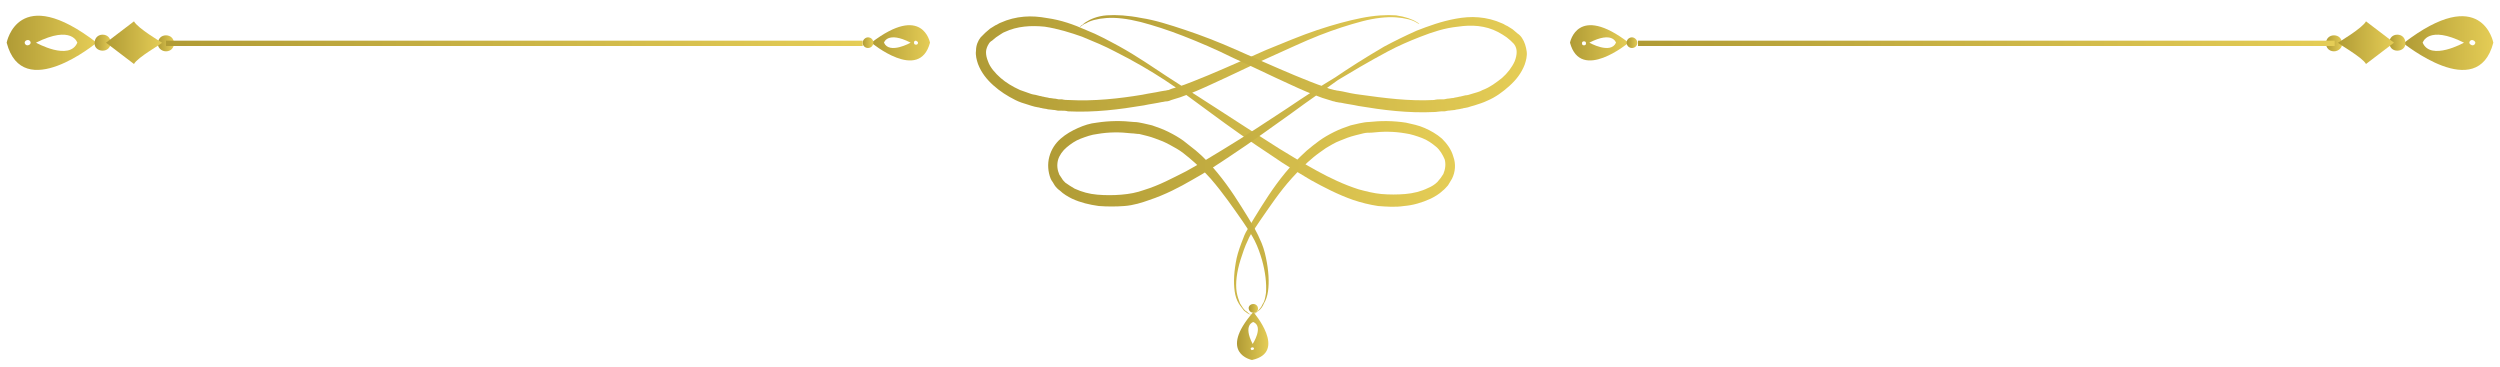 <svg xmlns="http://www.w3.org/2000/svg" xmlns:xlink="http://www.w3.org/1999/xlink" id="Layer_1" x="0px" y="0px" viewBox="0 0 375 55" style="enable-background:new 0 0 375 55;" xml:space="preserve"><style type="text/css">	.st0{fill:url(#SVGID_1_);}	.st1{fill:url(#SVGID_2_);}	.st2{fill:url(#SVGID_3_);}	.st3{fill:url(#SVGID_4_);}	.st4{fill:url(#SVGID_5_);}	.st5{fill:url(#SVGID_6_);}	.st6{fill:url(#SVGID_7_);}	.st7{fill:url(#SVGID_8_);}	.st8{fill:url(#SVGID_9_);}	.st9{fill:url(#SVGID_10_);}	.st10{fill:url(#SVGID_11_);}	.st11{fill:url(#SVGID_12_);}	.st12{fill:url(#SVGID_13_);}	.st13{fill:url(#SVGID_14_);}	.st14{fill:url(#SVGID_15_);}	.st15{fill:url(#SVGID_16_);}	.st16{fill:url(#SVGID_17_);}	.st17{fill:url(#SVGID_18_);}</style><g>	<g>		<g>			<g>				<linearGradient id="SVGID_1_" gradientUnits="userSpaceOnUse" x1="360.514" y1="6.411" x2="374" y2="6.411">					<stop offset="0" style="stop-color:#B09B35"></stop>					<stop offset="1" style="stop-color:#E5CD56"></stop>				</linearGradient>				<path class="st0" d="M374,6.4c0,0-1.7-9-13.5,0.1C360.5,6.4,371.6,15.6,374,6.4z M371.3,6.4c0,0.2-0.2,0.4-0.4,0.4     s-0.5-0.2-0.5-0.4s0.2-0.4,0.4-0.4S371.3,6.2,371.3,6.4z M363.4,6.4c0,0,0.8-2.7,6.2,0C369.6,6.4,364.6,9.2,363.4,6.4z"></path>			</g>			<linearGradient id="SVGID_2_" gradientUnits="userSpaceOnUse" x1="358.399" y1="6.449" x2="360.877" y2="6.449">				<stop offset="0" style="stop-color:#B09B35"></stop>				<stop offset="1" style="stop-color:#E5CD56"></stop>			</linearGradient>			<path class="st1" d="M359.6,7.6c-0.7,0-1.2-0.5-1.2-1.2l0,0c0-0.7,0.5-1.2,1.2-1.2l0,0c0.7,0,1.2,0.5,1.2,1.2l0,0    C360.9,7.1,360.3,7.6,359.6,7.6L359.6,7.6z"></path>			<linearGradient id="SVGID_3_" gradientUnits="userSpaceOnUse" x1="348.877" y1="6.486" x2="351.355" y2="6.486">				<stop offset="0" style="stop-color:#B09B35"></stop>				<stop offset="1" style="stop-color:#E5CD56"></stop>			</linearGradient>			<path class="st2" d="M350.1,7.7c-0.7,0-1.2-0.5-1.2-1.2l0,0c0-0.7,0.5-1.2,1.2-1.2l0,0c0.7,0,1.2,0.5,1.2,1.2l0,0    C351.4,7.1,350.8,7.7,350.1,7.7L350.1,7.7z"></path>			<linearGradient id="SVGID_4_" gradientUnits="userSpaceOnUse" x1="350.627" y1="6.467" x2="359.079" y2="6.467">				<stop offset="0" style="stop-color:#B09B35"></stop>				<stop offset="1" style="stop-color:#E5CD56"></stop>			</linearGradient>			<path class="st3" d="M354.9,9.6c0,0,4.2-3.2,4.2-3.2c0,0-4.2-3.2-4.2-3.2c-0.5,1-4.2,3.2-4.2,3.2C350.6,6.5,354.4,8.6,354.9,9.6z    "></path>			<g>				<linearGradient id="SVGID_5_" gradientUnits="userSpaceOnUse" x1="235.499" y1="6.437" x2="244.281" y2="6.437">					<stop offset="0" style="stop-color:#B09B35"></stop>					<stop offset="1" style="stop-color:#E5CD56"></stop>				</linearGradient>				<path class="st4" d="M244.3,6.4c-7.7-5.9-8.8,0-8.8,0C237.1,12.4,244.3,6.4,244.3,6.4z M237.6,6.2c0.2,0,0.3,0.1,0.3,0.3     s-0.1,0.3-0.3,0.3c-0.2,0-0.3-0.1-0.3-0.3C237.3,6.3,237.4,6.2,237.6,6.2z M238.4,6.4c3.5-1.8,4,0,4,0     C241.6,8.2,238.4,6.4,238.4,6.4z"></path>			</g>			<linearGradient id="SVGID_6_" gradientUnits="userSpaceOnUse" x1="244.044" y1="6.461" x2="245.658" y2="6.461">				<stop offset="0" style="stop-color:#B09B35"></stop>				<stop offset="1" style="stop-color:#E5CD56"></stop>			</linearGradient>			<path class="st5" d="M244.8,7.2c0.4,0,0.8-0.3,0.8-0.8l0,0c0-0.4-0.4-0.8-0.8-0.8l0,0c-0.4,0-0.8,0.3-0.8,0.8l0,0    C244,6.9,244.4,7.2,244.8,7.2L244.8,7.2z"></path>		</g>		<linearGradient id="SVGID_7_" gradientUnits="userSpaceOnUse" x1="245.658" y1="6.486" x2="350.116" y2="6.486">			<stop offset="0" style="stop-color:#B09B35"></stop>			<stop offset="1" style="stop-color:#E5CD56"></stop>		</linearGradient>		<rect x="245.7" y="6.1" class="st6" width="104.5" height="0.8"></rect>	</g>	<g>		<g>			<linearGradient id="SVGID_8_" gradientUnits="userSpaceOnUse" x1="146.569" y1="24.785" x2="218.519" y2="24.785">				<stop offset="0" style="stop-color:#B09B35"></stop>				<stop offset="1" style="stop-color:#E5CD56"></stop>			</linearGradient>			<path class="st7" d="M187.8,47.2c0,0-0.1,0-0.3-0.1c-0.1,0-0.2-0.1-0.3-0.2c-0.1-0.1-0.2-0.2-0.4-0.3c-0.3-0.3-0.5-0.6-0.8-1.1    c-0.2-0.5-0.4-1.1-0.5-1.7c-0.2-1.3,0-3,0.6-4.9c0.3-0.9,0.6-1.9,1.1-2.9c0.2-0.5,0.5-1,0.8-1.4c0.3-0.5,0.7-1,1-1.5    c1.4-2,2.9-4.3,4.8-6.4c1-1.1,2-2.1,3.2-3.1c0.6-0.5,1.2-0.9,1.9-1.4c0.7-0.4,1.3-0.8,2.1-1.1c0.7-0.3,1.5-0.6,2.3-0.8    c0.4-0.1,0.8-0.2,1.2-0.3c0.4-0.1,0.8-0.1,1.2-0.1c1.7-0.2,3.4-0.2,5.1,0.1c0.8,0.1,1.7,0.4,2.5,0.7c0.8,0.3,1.5,0.8,2.1,1.3    c0.6,0.5,1,1.2,1.3,1.9c0.2,0.7,0.1,1.5-0.2,2.2c-0.1,0.1-0.1,0.2-0.2,0.3c-0.1,0.1-0.1,0.2-0.2,0.3c-0.2,0.2-0.3,0.4-0.5,0.6    c-0.4,0.4-0.9,0.7-1.4,0.9c-1,0.5-2.2,0.8-3.4,0.9c-1.2,0.1-2.4,0.1-3.6,0c-1.1-0.1-2.3-0.4-3.4-0.7c-2.2-0.7-4.3-1.7-6.3-2.8    c-2-1.1-3.8-2.2-5.6-3.3c-3.5-2.2-6.7-4.3-9.5-6.1c-2.8-1.8-5.3-3.4-7.3-4.7c-2-1.3-4.4-3-7.3-4.6c-1.5-0.8-3.1-1.7-4.9-2.4    c-1.8-0.8-3.7-1.5-5.9-1.8c-1.1-0.2-2.2-0.3-3.4-0.2c-1.2,0.1-2.4,0.4-3.5,0.9c-0.3,0.1-0.5,0.3-0.8,0.4    c-0.3,0.2-0.5,0.3-0.8,0.5c-0.2,0.2-0.5,0.4-0.7,0.6c-0.2,0.2-0.5,0.5-0.7,0.7c-0.4,0.5-0.7,1.2-0.7,2c-0.1,0.7,0.1,1.4,0.3,2    c0.5,1.3,1.3,2.3,2.3,3.2c1,0.9,2.1,1.6,3.3,2.2c0.6,0.3,1.2,0.5,1.9,0.7c0.3,0.1,0.6,0.2,1,0.3l0.5,0.1c0.2,0,0.3,0.1,0.5,0.1    c0.3,0.1,0.7,0.1,1,0.2c0.3,0,0.7,0.1,1,0.1l0.5,0.1l0.5,0c0.3,0,0.7,0,1,0.1c4,0.2,7.8-0.3,11.4-0.9c0.9-0.2,1.8-0.3,2.7-0.5    c0.2,0,0.4-0.1,0.7-0.1c0.2,0,0.5-0.1,0.7-0.2c0.4-0.1,0.9-0.3,1.3-0.4c1.7-0.6,3.3-1.3,4.8-2c3.1-1.4,5.9-2.8,8.6-4    c2.7-1.2,5.2-2.4,7.5-3.3c2.3-0.9,4.5-1.6,6.4-2.1c1.9-0.5,3.7-0.7,5.1-0.6c1.4,0.1,2.5,0.4,3.1,0.8c0.2,0.1,0.3,0.2,0.4,0.2    c0.1,0.1,0.2,0.1,0.3,0.2c0.1,0.1,0.2,0.2,0.2,0.2s-0.1-0.1-0.2-0.2c-0.1-0.1-0.2-0.1-0.3-0.2c-0.1-0.1-0.2-0.2-0.4-0.3    c-0.6-0.4-1.7-0.8-3.1-1c-1.4-0.1-3.2,0-5.2,0.4c-2,0.4-4.2,1-6.6,1.8c-2.4,0.8-5,1.9-7.7,3c-2.7,1.2-5.6,2.5-8.7,3.8    c-1.5,0.6-3.1,1.3-4.7,1.8c-0.4,0.1-0.8,0.2-1.2,0.4c-0.2,0-0.4,0.1-0.6,0.1l-0.6,0.1c-0.9,0.2-1.8,0.3-2.7,0.5    c-3.6,0.6-7.3,1-11.1,0.8c-0.3,0-0.6,0-1-0.1l-0.5,0l-0.5-0.1c-0.3,0-0.6-0.1-0.9-0.1c-0.3-0.1-0.6-0.1-0.9-0.2    c-0.2,0-0.3-0.1-0.5-0.1l-0.4-0.1c-0.3-0.1-0.6-0.1-0.9-0.2c-0.6-0.2-1.1-0.4-1.7-0.6c-1.1-0.5-2.1-1.1-2.9-1.8    c-0.8-0.7-1.6-1.6-1.9-2.5c-0.2-0.5-0.3-0.9-0.3-1.4c0-0.4,0.2-0.9,0.4-1.2c0.1-0.2,0.3-0.4,0.5-0.5c0.2-0.2,0.4-0.3,0.6-0.5    c0.2-0.1,0.4-0.3,0.6-0.4c0.2-0.1,0.4-0.3,0.7-0.4c1.9-0.9,4-1,6-0.8c2,0.3,3.9,0.9,5.6,1.5c1.7,0.7,3.4,1.4,4.9,2.2    c3,1.5,5.5,3,7.5,4.3c2,1.3,4.3,3,7,5c2.7,2,5.8,4.2,9.3,6.5c1.7,1.2,3.6,2.3,5.6,3.5c2,1.1,4.1,2.2,6.4,3    c1.2,0.4,2.4,0.7,3.7,0.9c1.3,0.1,2.6,0.2,3.9,0c1.3-0.1,2.7-0.5,4-1.1c0.6-0.3,1.3-0.7,1.8-1.2c0.3-0.2,0.5-0.5,0.8-0.8    c0.1-0.2,0.2-0.3,0.3-0.5c0.1-0.2,0.2-0.3,0.3-0.5c0.5-1,0.6-2.2,0.2-3.3c-0.3-1.1-1-2-1.7-2.7c-0.8-0.7-1.7-1.2-2.6-1.6    c-0.9-0.4-1.9-0.6-2.8-0.8c-1.9-0.3-3.8-0.3-5.6-0.1c-0.4,0-0.9,0.1-1.4,0.2c-0.4,0.1-0.9,0.2-1.3,0.3c-0.9,0.3-1.7,0.6-2.5,1    c-0.8,0.4-1.5,0.8-2.2,1.3c-0.7,0.5-1.3,1-1.9,1.5c-1.2,1.1-2.3,2.2-3.2,3.3c-1.9,2.3-3.3,4.6-4.6,6.7c-0.3,0.5-0.6,1-0.9,1.5    c-0.3,0.5-0.6,1-0.8,1.6c-0.4,1-0.8,2.1-1,3c-0.4,1.9-0.5,3.6-0.3,5c0.1,0.7,0.3,1.3,0.6,1.8c0.3,0.5,0.6,0.8,0.8,1.1    c0.1,0.1,0.3,0.2,0.4,0.3c0.1,0.1,0.2,0.1,0.3,0.2C187.7,47.2,187.8,47.2,187.8,47.2z"></path>		</g>		<g>			<linearGradient id="SVGID_9_" gradientUnits="userSpaceOnUse" x1="157.052" y1="24.787" x2="229.005" y2="24.787">				<stop offset="0" style="stop-color:#B09B35"></stop>				<stop offset="1" style="stop-color:#E5CD56"></stop>			</linearGradient>			<path class="st8" d="M187.8,47.2c0,0,0.1,0,0.3-0.1c0.1,0,0.2-0.1,0.3-0.2c0.1-0.1,0.3-0.2,0.4-0.3c0.3-0.2,0.6-0.6,0.8-1.1    c0.3-0.5,0.5-1.1,0.6-1.8c0.2-1.4,0.1-3.1-0.3-5c-0.2-1-0.5-2-1-3c-0.2-0.5-0.5-1-0.8-1.6c-0.3-0.5-0.6-1-0.9-1.5    c-1.3-2.1-2.7-4.4-4.6-6.7c-0.9-1.1-2-2.3-3.2-3.3c-0.6-0.5-1.3-1-1.9-1.5c-0.7-0.5-1.4-0.9-2.2-1.3c-0.8-0.4-1.6-0.7-2.5-1    c-0.4-0.1-0.9-0.2-1.3-0.3c-0.5-0.1-0.9-0.2-1.4-0.2c-1.8-0.2-3.7-0.2-5.6,0.1c-1,0.1-1.9,0.4-2.8,0.8c-0.9,0.4-1.8,0.9-2.6,1.6    c-0.8,0.7-1.4,1.6-1.7,2.7c-0.3,1.1-0.2,2.3,0.2,3.3c0.1,0.2,0.2,0.4,0.3,0.5c0.1,0.2,0.2,0.3,0.3,0.5c0.2,0.3,0.5,0.6,0.8,0.8    c0.5,0.5,1.2,0.9,1.8,1.2c1.3,0.6,2.6,0.9,4,1.1c1.3,0.1,2.6,0.1,3.9,0c1.3-0.1,2.6-0.5,3.7-0.9c2.4-0.8,4.5-1.9,6.4-3    c2-1.1,3.8-2.3,5.6-3.5c3.5-2.3,6.6-4.6,9.3-6.5c2.7-2,5.1-3.6,7-5c2-1.2,4.5-2.7,7.5-4.3c1.5-0.8,3.1-1.5,4.9-2.2    c1.8-0.7,3.6-1.3,5.6-1.5c2-0.3,4.1-0.2,6,0.8c0.2,0.1,0.5,0.3,0.7,0.4c0.2,0.1,0.4,0.3,0.6,0.4c0.2,0.2,0.4,0.3,0.6,0.5    c0.2,0.2,0.3,0.3,0.5,0.5c0.3,0.4,0.4,0.8,0.4,1.2c0,0.4-0.1,0.9-0.3,1.4c-0.4,0.9-1.1,1.8-1.9,2.5c-0.9,0.7-1.8,1.4-2.9,1.8    c-0.5,0.3-1.1,0.4-1.7,0.6c-0.3,0.1-0.6,0.2-0.9,0.2l-0.4,0.1c-0.1,0-0.3,0.1-0.5,0.1c-0.3,0.1-0.6,0.1-0.9,0.2    c-0.3,0-0.6,0.1-0.9,0.1l-0.5,0.1l-0.5,0c-0.3,0-0.6,0-1,0.1c-3.8,0.2-7.5-0.3-11.1-0.8c-0.9-0.1-1.8-0.3-2.7-0.5l-0.6-0.1    c-0.2,0-0.4-0.1-0.6-0.1c-0.4-0.1-0.8-0.2-1.2-0.4c-1.6-0.5-3.2-1.2-4.7-1.8c-3.1-1.3-6-2.6-8.7-3.8c-2.7-1.2-5.3-2.2-7.7-3    c-2.4-0.8-4.6-1.5-6.6-1.8c-2-0.4-3.8-0.5-5.2-0.4c-1.4,0.1-2.5,0.6-3.1,1c-0.2,0.1-0.3,0.2-0.4,0.3c-0.1,0.1-0.2,0.2-0.3,0.2    C162,4,162,4.1,162,4.1s0.1-0.1,0.2-0.2c0.1-0.1,0.2-0.1,0.3-0.2c0.1-0.1,0.3-0.2,0.4-0.2c0.6-0.4,1.7-0.7,3.1-0.8    c1.4-0.1,3.1,0.1,5.1,0.6c1.9,0.5,4.1,1.2,6.4,2.1c2.3,0.9,4.9,2,7.5,3.3c2.7,1.2,5.5,2.6,8.6,4c1.5,0.7,3.1,1.4,4.8,2    c0.4,0.1,0.9,0.3,1.3,0.4c0.2,0.1,0.5,0.1,0.7,0.2c0.2,0,0.4,0.1,0.7,0.1c0.9,0.2,1.8,0.3,2.7,0.5c3.6,0.6,7.4,1.1,11.4,0.9    c0.3,0,0.7-0.1,1-0.1l0.5,0l0.5-0.1c0.3,0,0.7-0.1,1-0.1c0.3-0.1,0.7-0.1,1-0.2c0.2,0,0.3-0.1,0.5-0.1l0.5-0.1    c0.3-0.1,0.6-0.2,1-0.3c0.6-0.2,1.3-0.4,1.9-0.7c1.2-0.5,2.3-1.3,3.3-2.2c1-0.9,1.8-1.9,2.3-3.2c0.2-0.6,0.4-1.3,0.3-2    c-0.1-0.7-0.3-1.4-0.7-2c-0.2-0.3-0.4-0.5-0.7-0.7c-0.2-0.2-0.5-0.4-0.7-0.6c-0.3-0.2-0.5-0.3-0.8-0.5c-0.3-0.1-0.5-0.3-0.8-0.4    c-1.1-0.5-2.3-0.8-3.5-0.9c-1.2-0.1-2.3,0-3.4,0.2c-2.2,0.4-4.1,1.1-5.9,1.8c-1.8,0.8-3.4,1.6-4.9,2.4c-2.9,1.7-5.4,3.3-7.3,4.6    c-2,1.2-4.5,2.8-7.3,4.7c-2.8,1.8-6,4-9.5,6.1c-1.8,1.1-3.6,2.2-5.6,3.3c-2,1-4,2.1-6.3,2.8c-1.1,0.4-2.2,0.6-3.4,0.7    c-1.2,0.1-2.4,0.1-3.6,0c-1.2-0.1-2.3-0.4-3.4-0.9c-0.5-0.3-1-0.6-1.4-0.9c-0.2-0.2-0.4-0.4-0.5-0.6c-0.1-0.1-0.1-0.2-0.2-0.3    c-0.1-0.1-0.1-0.2-0.2-0.3c-0.3-0.7-0.4-1.4-0.2-2.2c0.2-0.7,0.7-1.4,1.3-1.9c0.6-0.5,1.3-1,2.1-1.3c0.8-0.3,1.6-0.6,2.5-0.7    c1.7-0.3,3.4-0.3,5.1-0.1c0.4,0,0.8,0.1,1.2,0.1c0.4,0.1,0.8,0.2,1.2,0.3c0.8,0.2,1.5,0.5,2.3,0.8c0.7,0.3,1.4,0.7,2.1,1.1    c0.7,0.4,1.3,0.9,1.9,1.4c1.2,1,2.2,2,3.2,3.1c1.9,2.2,3.4,4.4,4.8,6.4c0.3,0.5,0.7,1,1,1.5c0.3,0.5,0.6,1,0.8,1.4    c0.5,1,0.8,1.9,1.1,2.9c0.5,1.8,0.7,3.5,0.6,4.9c-0.1,0.7-0.2,1.3-0.5,1.7c-0.2,0.5-0.5,0.8-0.8,1.1c-0.1,0.1-0.3,0.2-0.4,0.3    c-0.1,0.1-0.2,0.2-0.3,0.2C187.9,47.2,187.8,47.2,187.8,47.2z"></path>		</g>	</g>	<g>		<g>			<linearGradient id="SVGID_10_" gradientUnits="userSpaceOnUse" x1="185.588" y1="50.398" x2="190.244" y2="50.398">				<stop offset="0" style="stop-color:#B09B35"></stop>				<stop offset="1" style="stop-color:#E5CD56"></stop>			</linearGradient>			<path class="st9" d="M188,46.8c-5.4,6.2-0.2,7.2-0.2,7.2C193.2,52.8,188,46.8,188,46.8z M187.6,52.3c0-0.1,0.1-0.2,0.3-0.2    c0.1,0,0.2,0.1,0.2,0.2s-0.1,0.2-0.3,0.2C187.8,52.6,187.6,52.4,187.6,52.3z M187.9,51.6c-1.5-2.9,0.1-3.3,0.1-3.3    C189.6,49,187.9,51.6,187.9,51.6z"></path>		</g>		<linearGradient id="SVGID_11_" gradientUnits="userSpaceOnUse" x1="187.371" y1="46.329" x2="188.743" y2="46.329">			<stop offset="0" style="stop-color:#B09B35"></stop>			<stop offset="1" style="stop-color:#E5CD56"></stop>		</linearGradient>		<path class="st10" d="M188.7,46.3c0-0.4-0.3-0.7-0.7-0.7l0,0c-0.4,0-0.7,0.3-0.7,0.6l0,0c0,0.4,0.3,0.7,0.7,0.7l0,0   C188.4,47,188.7,46.7,188.7,46.3L188.7,46.3z"></path>	</g>	<g>		<g>			<g>				<linearGradient id="SVGID_12_" gradientUnits="userSpaceOnUse" x1="1" y1="6.411" x2="14.486" y2="6.411">					<stop offset="0" style="stop-color:#B09B35"></stop>					<stop offset="1" style="stop-color:#E5CD56"></stop>				</linearGradient>				<path class="st11" d="M14.5,6.4C2.7-2.7,1,6.4,1,6.4C3.4,15.6,14.5,6.4,14.5,6.4z M4.2,6c0.2,0,0.4,0.2,0.4,0.4     c0,0.2-0.2,0.4-0.5,0.4c-0.2,0-0.4-0.2-0.4-0.4C3.7,6.2,3.9,6,4.2,6z M5.4,6.4c5.4-2.7,6.2,0,6.2,0C10.4,9.2,5.4,6.4,5.4,6.4z"></path>			</g>			<linearGradient id="SVGID_13_" gradientUnits="userSpaceOnUse" x1="14.123" y1="6.449" x2="16.601" y2="6.449">				<stop offset="0" style="stop-color:#B09B35"></stop>				<stop offset="1" style="stop-color:#E5CD56"></stop>			</linearGradient>			<path class="st12" d="M15.4,7.6c0.7,0,1.2-0.5,1.2-1.2l0,0c0-0.7-0.5-1.2-1.2-1.2l0,0c-0.7,0-1.2,0.5-1.2,1.2l0,0    C14.1,7.1,14.7,7.6,15.4,7.6L15.4,7.6z"></path>			<linearGradient id="SVGID_14_" gradientUnits="userSpaceOnUse" x1="23.645" y1="6.486" x2="26.123" y2="6.486">				<stop offset="0" style="stop-color:#B09B35"></stop>				<stop offset="1" style="stop-color:#E5CD56"></stop>			</linearGradient>			<path class="st13" d="M24.9,7.7c0.7,0,1.2-0.5,1.2-1.2l0,0c0-0.7-0.5-1.2-1.2-1.2l0,0c-0.7,0-1.2,0.5-1.2,1.2l0,0    C23.6,7.1,24.2,7.7,24.9,7.7L24.9,7.7z"></path>			<linearGradient id="SVGID_15_" gradientUnits="userSpaceOnUse" x1="15.921" y1="6.467" x2="24.373" y2="6.467">				<stop offset="0" style="stop-color:#B09B35"></stop>				<stop offset="1" style="stop-color:#E5CD56"></stop>			</linearGradient>			<path class="st14" d="M20.1,9.6c0,0-4.2-3.2-4.2-3.2c0,0,4.2-3.2,4.2-3.2c0.5,1,4.2,3.2,4.2,3.2C24.4,6.5,20.6,8.6,20.1,9.6z"></path>			<g>				<linearGradient id="SVGID_16_" gradientUnits="userSpaceOnUse" x1="130.72" y1="6.437" x2="139.502" y2="6.437">					<stop offset="0" style="stop-color:#B09B35"></stop>					<stop offset="1" style="stop-color:#E5CD56"></stop>				</linearGradient>				<path class="st15" d="M139.5,6.4c0,0-1.1-5.9-8.8,0C130.7,6.4,137.9,12.4,139.5,6.4z M137.7,6.4c0,0.2-0.1,0.3-0.3,0.3     s-0.3-0.1-0.3-0.3c0-0.2,0.1-0.3,0.3-0.3C137.6,6.2,137.7,6.3,137.7,6.4z M132.6,6.4c0,0,0.5-1.8,4,0     C136.6,6.4,133.4,8.2,132.6,6.4z"></path>			</g>			<linearGradient id="SVGID_17_" gradientUnits="userSpaceOnUse" x1="129.342" y1="6.461" x2="130.956" y2="6.461">				<stop offset="0" style="stop-color:#B09B35"></stop>				<stop offset="1" style="stop-color:#E5CD56"></stop>			</linearGradient>			<path class="st16" d="M130.2,7.2c-0.4,0-0.8-0.3-0.8-0.8l0,0c0-0.4,0.4-0.8,0.8-0.8l0,0c0.4,0,0.8,0.3,0.8,0.8l0,0    C131,6.9,130.6,7.2,130.2,7.2L130.2,7.2z"></path>		</g>		<linearGradient id="SVGID_18_" gradientUnits="userSpaceOnUse" x1="24.884" y1="6.486" x2="129.342" y2="6.486">			<stop offset="0" style="stop-color:#B09B35"></stop>			<stop offset="1" style="stop-color:#E5CD56"></stop>		</linearGradient>		<rect x="24.9" y="6.1" class="st17" width="104.5" height="0.8"></rect>	</g></g></svg>